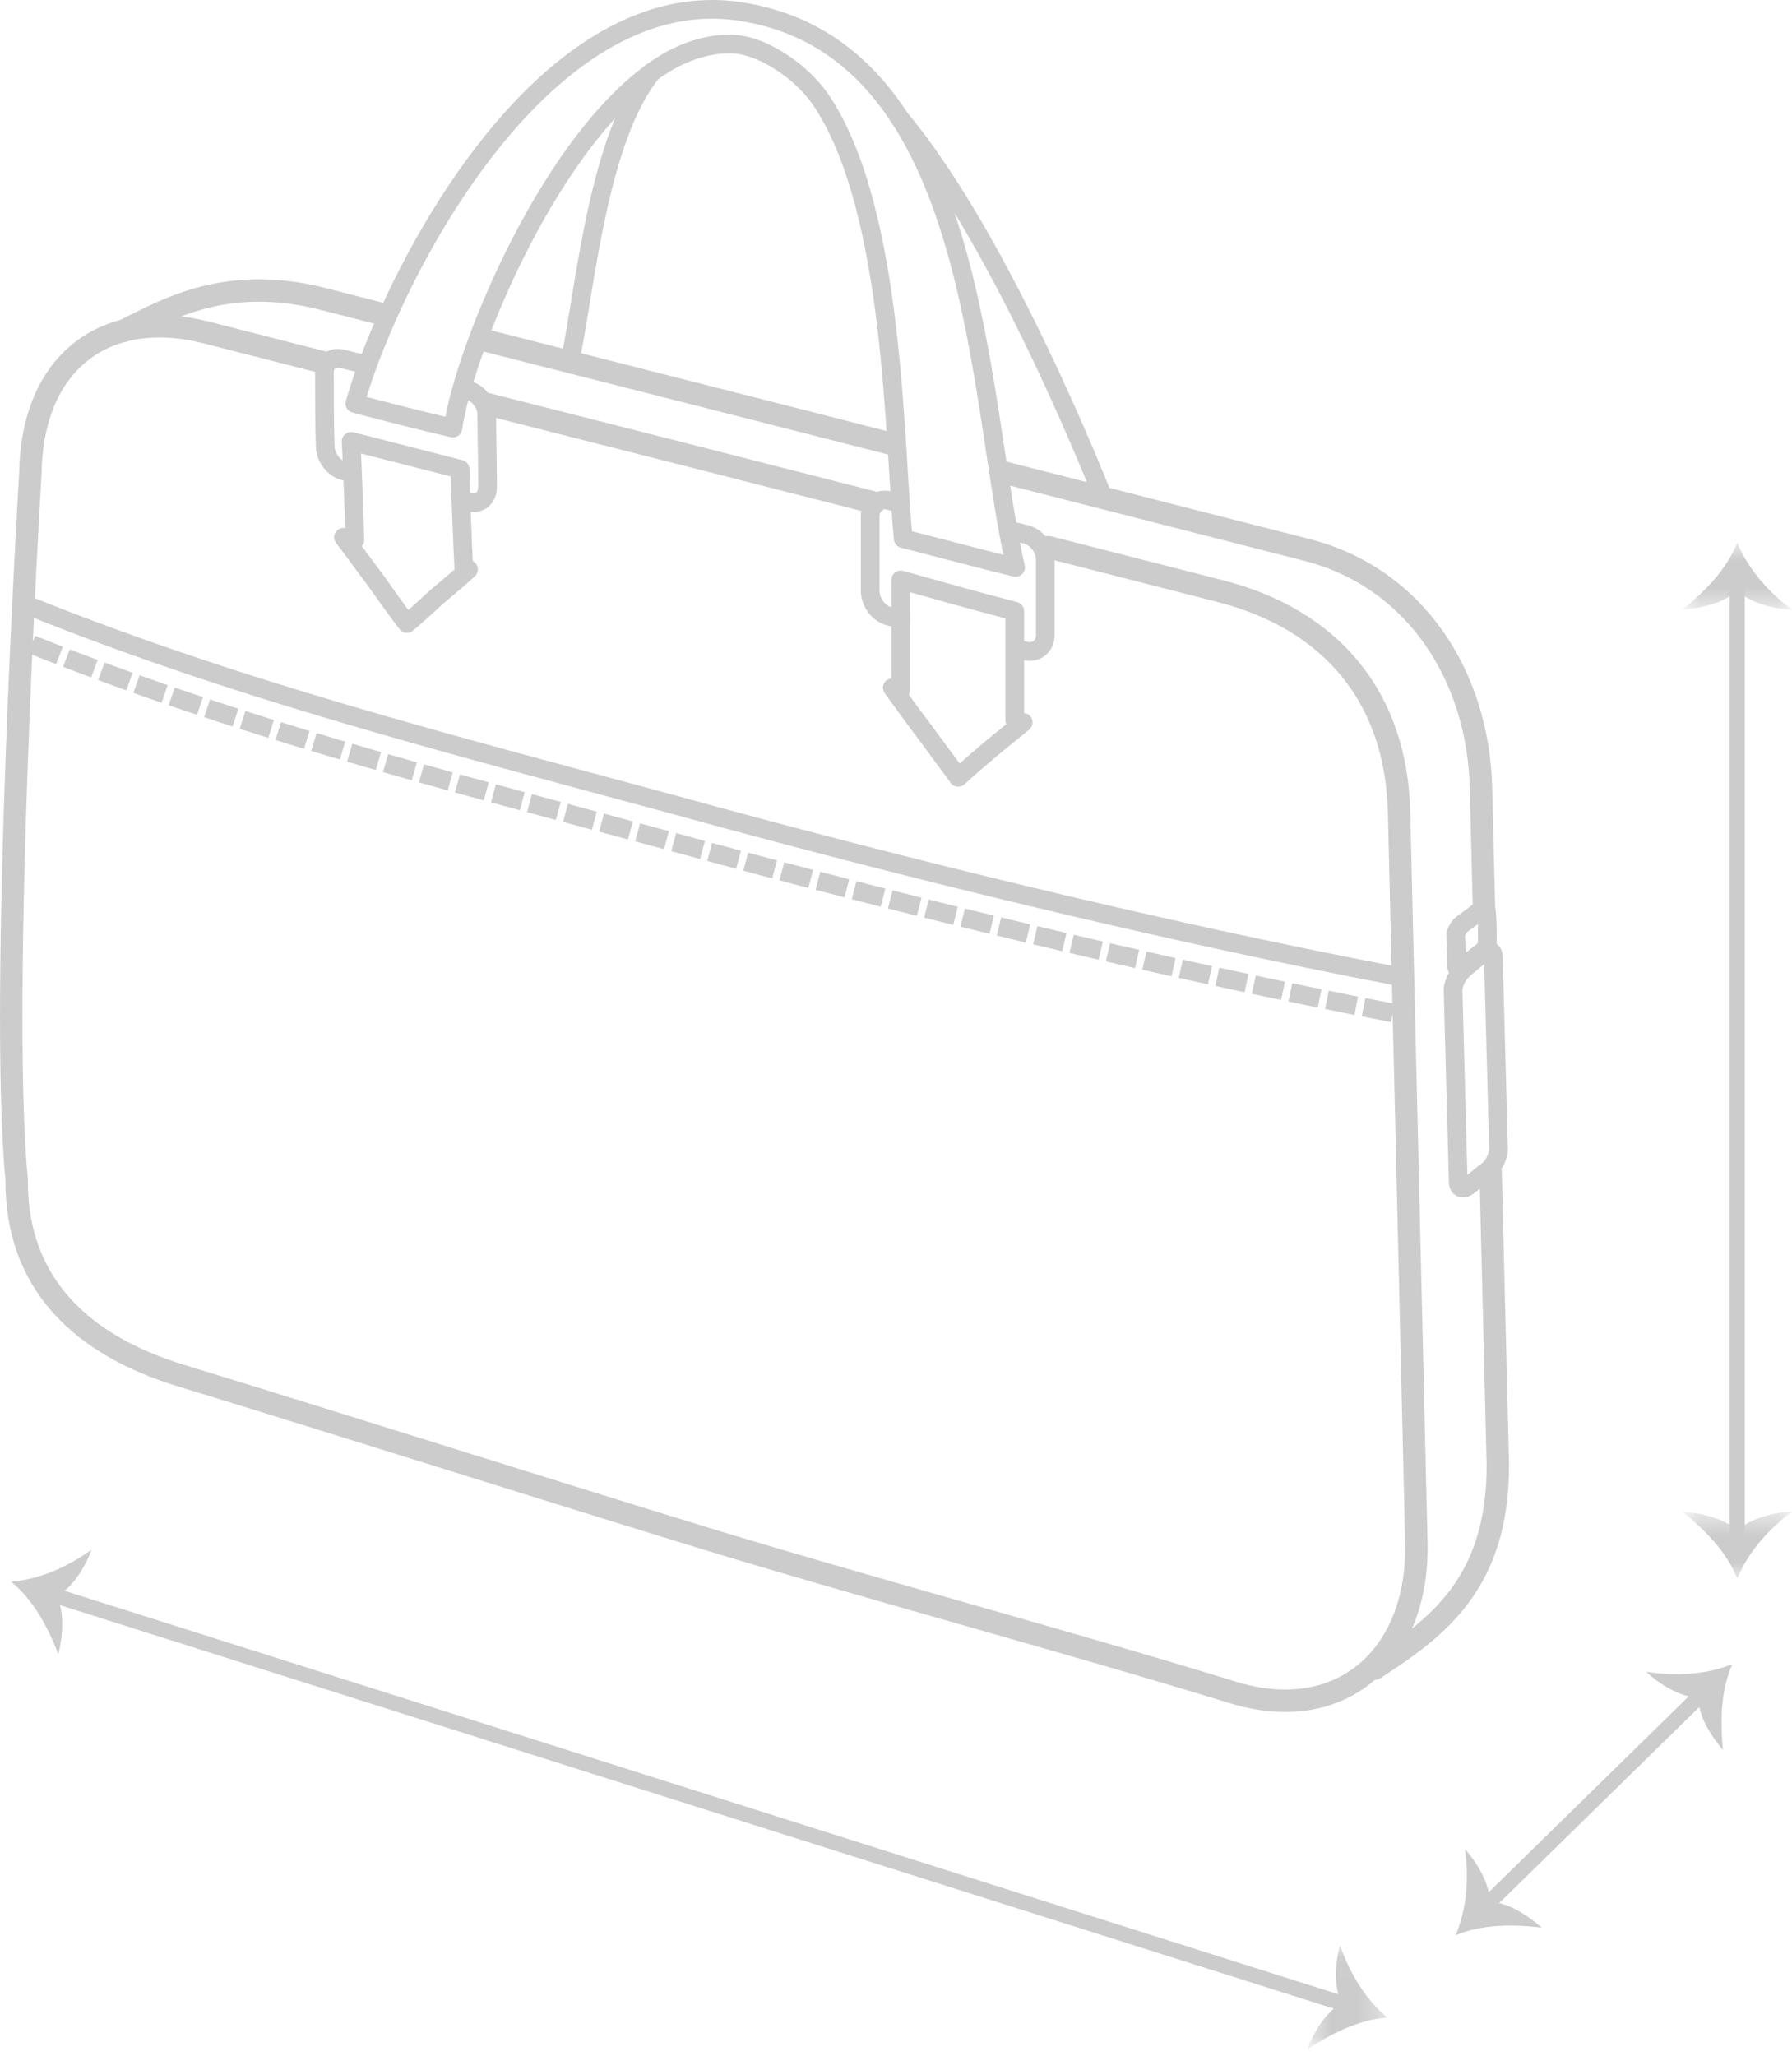 <?xml version="1.0" encoding="UTF-8"?>
<svg width="68px" height="78px" viewBox="0 0 68 78" version="1.1" xmlns="http://www.w3.org/2000/svg" xmlns:xlink="http://www.w3.org/1999/xlink">
    <!-- Generator: Sketch 57.1 (83088) - https://sketch.com -->
    <title>muzhskaya-sumka</title>
    <desc>Created with Sketch.</desc>
    <defs>
        <polygon id="path-1" points="0.595 0.039 3.64 0.039 3.64 4 0.595 4"></polygon>
        <polygon id="path-3" points="0.844 0.826 5 0.826 5 3.362 0.844 3.362"></polygon>
        <polygon id="path-5" points="0.844 0.589 5 0.589 5 3.124 0.844 3.124"></polygon>
    </defs>
    <g id="Page-1" stroke="none" stroke-width="1" fill="none" fill-rule="evenodd">
        <g id="muzhskaya-sumka" transform="translate(0, -1)">
            <path d="M1.977,61.508 L51.088,77.063" id="Stroke-1" stroke="#CCCCCC" stroke-width="0.571" stroke-linecap="round" stroke-linejoin="round"></path>
            <g id="Group-57" transform="translate(0, 0.768)">
                <path d="M2.153,60.795 C2.753,60.483 3.255,59.652 3.47,59.033 C2.58,59.674 1.537,60.149 0.425,60.248 C1.283,60.951 1.812,61.973 2.215,62.994 C2.374,62.309 2.467,61.444 2.153,60.795" id="Fill-2" fill="#CCCCCC" fill-rule="nonzero"></path>
                <g id="Group-6" transform="translate(49, 74)">
                    <g id="Fill-4-Clipped">
                        <mask id="mask-2" fill="white">
                            <use xlink:href="#path-1"></use>
                        </mask>
                        <g id="path-1"></g>
                        <path d="M1.912,2.238 C1.601,1.638 1.67,0.67 1.85,0.039 C2.208,1.076 2.788,2.064 3.64,2.785 C2.533,2.867 1.512,3.398 0.595,4 C0.86,3.348 1.281,2.588 1.912,2.238" id="Fill-4" fill="#CCCCCC" fill-rule="nonzero" mask="url(#mask-2)"></path>
                    </g>
                </g>
                <path d="M56.399,72.519 L64.573,64.513" id="Stroke-7" stroke="#CCCCCC" stroke-width="0.571" stroke-linecap="round" stroke-linejoin="round"></path>
                <path d="M56.53,72.392 C56.537,71.716 56.039,70.882 55.593,70.401 C55.742,71.488 55.671,72.631 55.236,73.66 C56.26,73.233 57.411,73.246 58.502,73.37 C57.97,72.908 57.252,72.418 56.53,72.392" id="Fill-9" fill="#CCCCCC" fill-rule="nonzero"></path>
                <path d="M64.442,64.642 C63.766,64.635 62.943,64.12 62.47,63.664 C63.554,63.834 64.699,63.788 65.736,63.374 C65.289,64.389 65.277,65.539 65.379,66.633 C64.927,66.092 64.454,65.364 64.442,64.642" id="Fill-11" fill="#CCCCCC" fill-rule="nonzero"></path>
                <path d="M65.922,22.453 L65.922,58.497" id="Stroke-13" stroke="#CCCCCC" stroke-width="0.571" stroke-linecap="round" stroke-linejoin="round"></path>
                <g id="Group-17" transform="translate(63, 20)">
                    <g id="Fill-15-Clipped">
                        <mask id="mask-4" fill="white">
                            <use xlink:href="#path-3"></use>
                        </mask>
                        <g id="path-3"></g>
                        <path d="M2.922,2.637 C3.4,3.116 4.344,3.343 5,3.362 C4.12,2.707 3.353,1.856 2.922,0.826 C2.51,1.856 1.696,2.669 0.844,3.362 C1.546,3.305 2.398,3.134 2.922,2.637" id="Fill-15" fill="#CCCCCC" fill-rule="nonzero" mask="url(#mask-4)"></path>
                    </g>
                </g>
                <g id="Group-20" transform="translate(63, 57)">
                    <g id="Fill-18-Clipped">
                        <mask id="mask-6" fill="white">
                            <use xlink:href="#path-5"></use>
                        </mask>
                        <g id="path-5"></g>
                        <path d="M2.922,1.312 C3.4,0.836 4.344,0.608 5,0.589 C4.12,1.244 3.353,2.095 2.922,3.124 C2.51,2.095 1.696,1.282 0.844,0.589 C1.546,0.644 2.398,0.817 2.922,1.312" id="Fill-18" fill="#CCCCCC" fill-rule="nonzero" mask="url(#mask-6)"></path>
                    </g>
                </g>
                <path d="M56.563,44.707 L56.838,55.823 C56.839,60.322 54.536,61.996 52.153,63.547" id="Stroke-21" stroke="#CCCCCC" stroke-width="0.85" stroke-linecap="round" stroke-linejoin="round"></path>
                <path d="M38.079,18.156 C41.932,19.139 45.861,20.143 49.587,21.097 C53.672,22.135 56.112,25.855 56.2,30.179 L56.317,34.879" id="Stroke-23" stroke="#CCCCCC" stroke-width="0.85" stroke-linecap="round" stroke-linejoin="round"></path>
                <path d="M18.251,13.107 C22.162,14.104 26.108,15.106 30.105,16.121 C31.328,16.433 32.583,16.753 33.859,17.08" id="Stroke-25" stroke="#CCCCCC" stroke-width="0.85" stroke-linecap="round" stroke-linejoin="round"></path>
                <path d="M4.691,12.783 C6.254,12.014 8.524,10.642 12.194,11.558 C13.008,11.767 13.824,11.976 14.64,12.185" id="Stroke-27" stroke="#CCCCCC" stroke-width="0.85" stroke-linecap="round" stroke-linejoin="round"></path>
                <path d="M34.158,4.736 C38.132,9.493 41.894,19.193 41.894,19.193 M24.731,2.976 C22.729,5.468 22.227,10.949 21.668,13.756" id="Stroke-29" stroke="#CCCCCC" stroke-width="0.709" stroke-linecap="round" stroke-linejoin="round"></path>
                <path d="M39.783,20.993 C41.981,21.555 44.164,22.113 46.283,22.656 C50.487,23.722 53.001,26.658 53.092,31.109 L53.747,58.837 C53.808,63.105 50.867,65.699 46.785,64.448 C40.445,62.497 32.69,60.422 26.535,58.533 C20.469,56.672 12.751,54.224 6.869,52.426 C3.182,51.299 0.598,49 0.632,44.974 C-0.042,37.912 1.153,18.187 1.153,18.187 C1.215,13.951 4.014,11.893 7.793,12.838 C9.329,13.231 10.764,13.598 12.31,13.993" id="Stroke-31" stroke="#CCCCCC" stroke-width="0.85" stroke-linecap="round" stroke-linejoin="round"></path>
                <path d="M18.485,15.566 C21.048,16.217 23.628,16.873 26.229,17.533 C28.464,18.103 30.8,18.699 33.177,19.306" id="Stroke-33" stroke="#CCCCCC" stroke-width="0.85" stroke-linecap="round" stroke-linejoin="round"></path>
                <path d="M1.202,23.263 C9.105,26.434 16.963,28.434 25.491,30.742 C34.209,33.147 43.983,35.541 52.971,37.266" id="Stroke-35" stroke="#CCCCCC" stroke-width="0.709" stroke-linecap="round" stroke-linejoin="round"></path>
                <path d="M1.202,24.684 C9.105,27.854 16.963,29.854 25.491,32.163 C34.209,34.568 43.983,36.962 52.971,38.688" id="Stroke-37" stroke="#CCCCCC" stroke-width="0.709" stroke-dasharray="1.134,0.283"></path>
                <path d="M13.036,18.098 C12.674,18.002 12.342,17.584 12.342,17.168 C12.312,16.43 12.312,15.159 12.312,14.422 C12.278,14.004 12.607,13.746 12.969,13.844 C13.268,13.917 13.569,13.991 13.87,14.063" id="Stroke-39" stroke="#CCCCCC" stroke-width="0.709" stroke-linecap="round" stroke-linejoin="round"></path>
                <path d="M17.744,15.029 C18.142,15.127 18.471,15.543 18.471,15.961 C18.471,16.699 18.503,17.968 18.503,18.706 C18.503,19.125 18.206,19.38 17.811,19.285" id="Stroke-41" stroke="#CCCCCC" stroke-width="0.709" stroke-linecap="round" stroke-linejoin="round"></path>
                <path d="M34.169,19.326 L33.762,19.232 C33.357,19.103 33.021,19.395 33.021,19.819 L33.021,22.644 C33.021,23.1 33.357,23.525 33.762,23.622 L34.175,23.724" id="Stroke-43" stroke="#CCCCCC" stroke-width="0.709" stroke-linecap="round" stroke-linejoin="round"></path>
                <path d="M38.57,24.843 C38.676,24.871 38.783,24.899 38.889,24.928 C39.328,25.026 39.666,24.764 39.666,24.309 L39.666,21.485 C39.666,21.028 39.328,20.604 38.923,20.505 C38.727,20.457 38.533,20.41 38.339,20.363" id="Stroke-45" stroke="#CCCCCC" stroke-width="0.709" stroke-linecap="round" stroke-linejoin="round"></path>
                <path d="M38.506,27.553 L38.506,23.42 C37.064,23.049 35.622,22.641 34.179,22.235 L34.179,26.408 C34.072,26.38 33.965,26.355 33.859,26.326 C34.275,26.902 34.692,27.481 35.108,28.026 C35.526,28.602 35.942,29.149 36.36,29.727 C36.744,29.373 37.161,29.02 37.576,28.666 C37.993,28.315 38.411,27.994 38.827,27.641 C38.719,27.612 38.614,27.582 38.506,27.553 Z" id="Stroke-47" stroke="#CCCCCC" stroke-width="0.709" stroke-linecap="round" stroke-linejoin="round"></path>
                <path d="M56.278,36.398 C56.017,36.593 55.79,36.789 55.53,37.015 C55.335,37.179 55.139,37.538 55.139,37.797 C55.205,40.24 55.268,42.648 55.335,45.089 C55.335,45.319 55.53,45.383 55.726,45.221 C55.986,45.025 56.212,44.83 56.472,44.634 C56.701,44.439 56.863,44.082 56.863,43.82 C56.799,41.411 56.733,39.002 56.669,36.56 C56.669,36.298 56.507,36.235 56.278,36.398 Z" id="Stroke-49" stroke="#CCCCCC" stroke-width="0.709" stroke-linecap="round" stroke-linejoin="round"></path>
                <path d="M56.211,34.752 C55.951,34.946 55.691,35.142 55.43,35.337 C55.334,35.436 55.235,35.63 55.235,35.728 C55.268,36.117 55.268,36.509 55.268,36.867 C55.268,36.996 55.366,37.029 55.497,36.965 C55.726,36.736 55.985,36.541 56.244,36.346 C56.375,36.25 56.44,36.086 56.44,35.955 C56.44,35.565 56.44,35.174 56.407,34.816 C56.407,34.688 56.31,34.654 56.211,34.752 Z" id="Stroke-51" stroke="#CCCCCC" stroke-width="0.709" stroke-linecap="round" stroke-linejoin="round"></path>
                <path d="M31.231,4.143 C33.957,8.361 33.92,16.983 34.274,20.671 C35.685,21.026 37.096,21.411 38.539,21.762 C37.063,15.347 37.181,2.354 28.394,0.72 C26.65,0.379 24.994,0.709 23.46,1.484 C18.368,4.056 14.623,11.524 13.465,15.543 C14.684,15.865 15.933,16.184 17.185,16.475 C17.625,13.445 20.983,5.268 25.213,2.653 C26.223,2.028 27.434,1.748 28.35,1.987 C29.236,2.215 30.497,3.006 31.231,4.143 Z" id="Stroke-53" stroke="#CCCCCC" stroke-width="0.709" stroke-linecap="round" stroke-linejoin="round"></path>
                <path d="M17.599,21.789 C17.564,21.158 17.46,18.563 17.46,18.035 C16.08,17.682 14.702,17.329 13.324,16.977 C13.353,17.473 13.456,20.052 13.464,20.723 C13.32,20.687 13.179,20.651 13.034,20.617 C13.452,21.162 13.838,21.707 14.253,22.253 C14.638,22.799 15.024,23.344 15.44,23.889 C15.824,23.567 16.209,23.215 16.593,22.861 C16.978,22.541 17.396,22.188 17.779,21.836 C17.718,21.821 17.66,21.805 17.599,21.789 Z" id="Stroke-55" stroke="#CCCCCC" stroke-width="0.709" stroke-linecap="round" stroke-linejoin="round"></path>
            </g>
        </g>
    </g>
</svg>